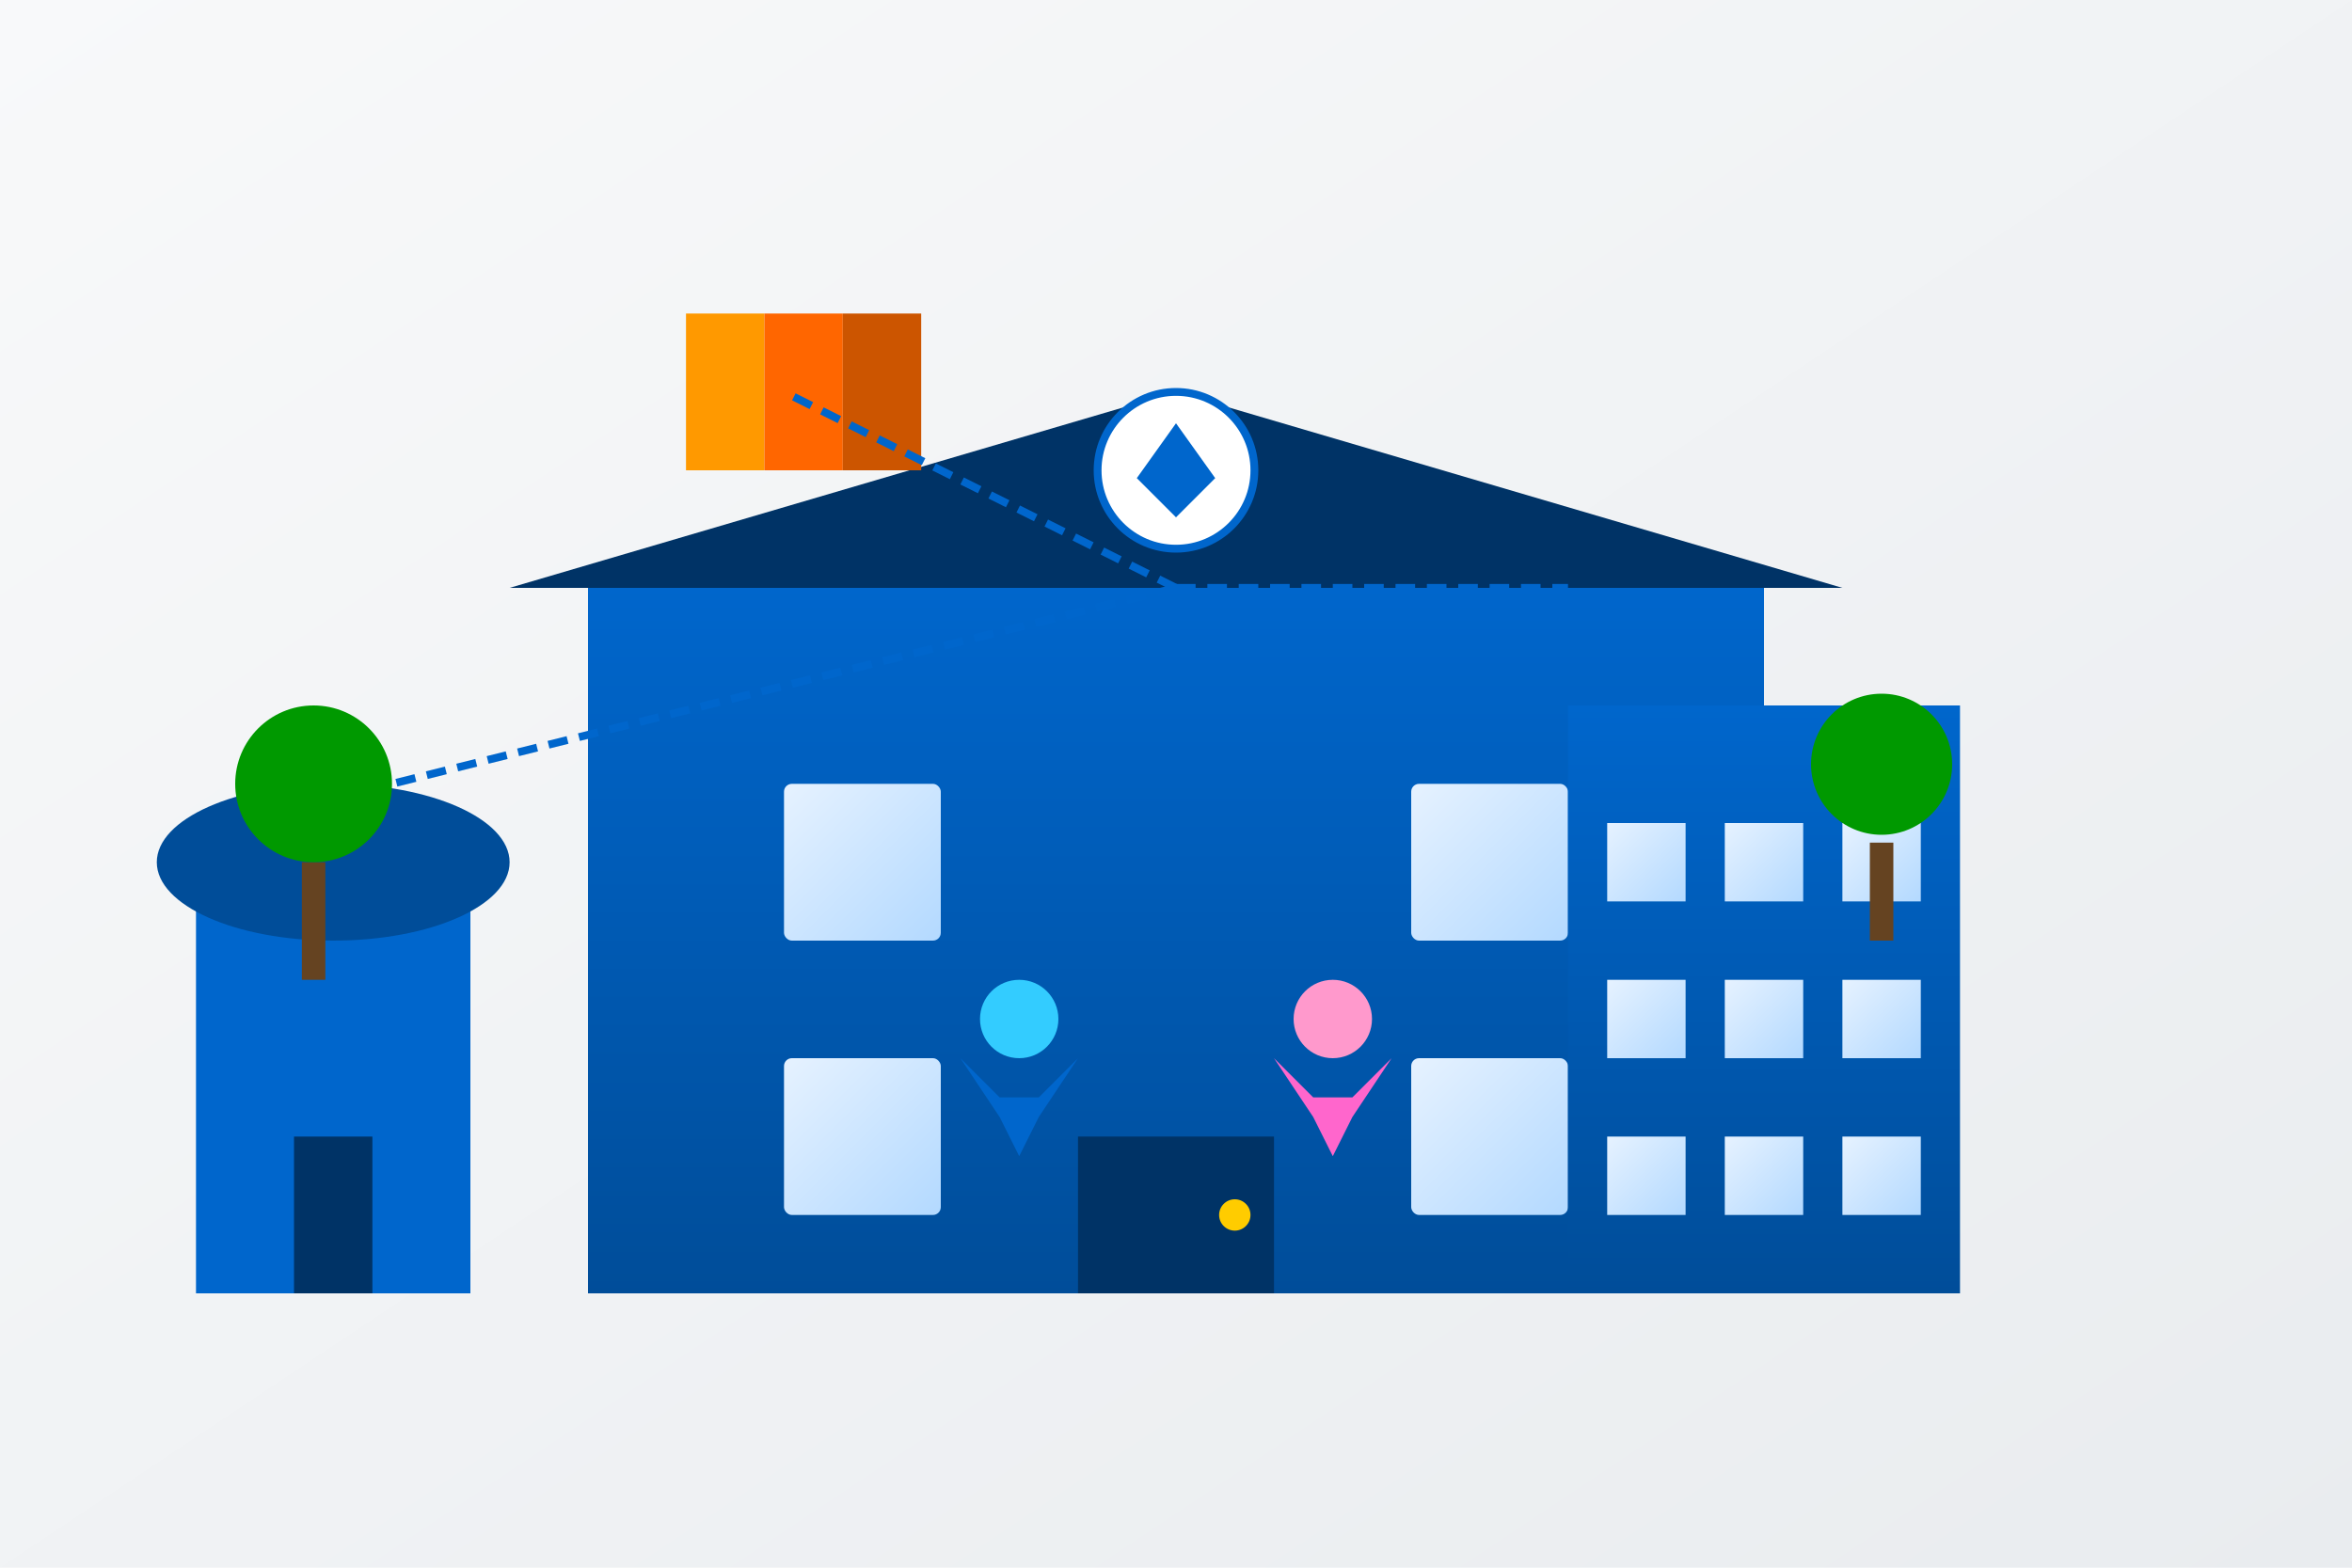 <svg xmlns="http://www.w3.org/2000/svg" width="600" height="400" viewBox="0 0 600 400">
  <!-- 背景 -->
  <defs>
    <linearGradient id="educationBg" x1="0%" y1="0%" x2="100%" y2="100%">
      <stop offset="0%" stop-color="#f8f9fa" />
      <stop offset="100%" stop-color="#e9ecef" />
    </linearGradient>
    <linearGradient id="schoolGradient" x1="0%" y1="0%" x2="0%" y2="100%">
      <stop offset="0%" stop-color="#0066cc" />
      <stop offset="100%" stop-color="#004d99" />
    </linearGradient>
    <linearGradient id="schoolWindowGradient" x1="0%" y1="0%" x2="100%" y2="100%">
      <stop offset="0%" stop-color="#e6f2ff" />
      <stop offset="100%" stop-color="#b3d9ff" />
    </linearGradient>
    <filter id="schoolShadow" x="-20%" y="-20%" width="140%" height="140%">
      <feDropShadow dx="0" dy="4" stdDeviation="10" flood-color="#000" flood-opacity="0.2" />
    </filter>
  </defs>
  
  <rect width="600" height="400" fill="url(#educationBg)" />
  
  <!-- 学校建筑 -->
  <g transform="translate(150, 150)" filter="url(#schoolShadow)">
    <!-- 主建筑 -->
    <rect x="0" y="0" width="300" height="180" fill="url(#schoolGradient)" />
    
    <!-- 屋顶 -->
    <polygon points="-20,0 150,-50 320,0" fill="#003366" />
    
    <!-- 窗户 -->
    <g fill="url(#schoolWindowGradient)">
      <!-- 左侧窗户 -->
      <rect x="50" y="50" width="40" height="40" rx="2" ry="2" />
      <rect x="50" y="120" width="40" height="40" rx="2" ry="2" />
      
      <!-- 右侧窗户 -->
      <rect x="210" y="50" width="40" height="40" rx="2" ry="2" />
      <rect x="210" y="120" width="40" height="40" rx="2" ry="2" />
    </g>
    
    <!-- 门 -->
    <rect x="130" y="180" width="40" height="0" stroke="#003366" stroke-width="2" />
    <rect x="125" y="140" width="50" height="40" fill="#003366" />
    <circle cx="165" cy="160" r="4" fill="#ffcc00" />
  </g>
  
  <!-- 图书馆/教学楼 -->
  <g transform="translate(400, 180)" filter="url(#schoolShadow)">
    <rect x="0" y="0" width="100" height="150" fill="url(#schoolGradient)" />
    <rect x="10" y="30" width="20" height="20" fill="url(#schoolWindowGradient)" />
    <rect x="40" y="30" width="20" height="20" fill="url(#schoolWindowGradient)" />
    <rect x="70" y="30" width="20" height="20" fill="url(#schoolWindowGradient)" />
    <rect x="10" y="70" width="20" height="20" fill="url(#schoolWindowGradient)" />
    <rect x="40" y="70" width="20" height="20" fill="url(#schoolWindowGradient)" />
    <rect x="70" y="70" width="20" height="20" fill="url(#schoolWindowGradient)" />
    <rect x="10" y="110" width="20" height="20" fill="url(#schoolWindowGradient)" />
    <rect x="40" y="110" width="20" height="20" fill="url(#schoolWindowGradient)" />
    <rect x="70" y="110" width="20" height="20" fill="url(#schoolWindowGradient)" />
  </g>
  
  <!-- 体育馆 -->
  <g transform="translate(50, 220)" filter="url(#schoolShadow)">
    <rect x="0" y="0" width="70" height="110" fill="#0066cc" />
    <ellipse cx="35" cy="0" rx="45" ry="20" fill="#004d99" />
    <rect x="25" y="70" width="20" height="40" fill="#003366" />
  </g>
  
  <!-- 树木 -->
  <g transform="translate(80, 250)">
    <rect x="-3" y="-30" width="6" height="30" fill="#654321" />
    <circle cx="0" cy="-50" r="20" fill="#009900" />
  </g>
  
  <g transform="translate(480, 240)">
    <rect x="-3" y="-25" width="6" height="25" fill="#654321" />
    <circle cx="0" cy="-45" r="18" fill="#009900" />
  </g>
  
  <!-- 书籍/学习图标 -->
  <g transform="translate(200, 100)">
    <rect x="-25" y="-20" width="20" height="40" fill="#ff9900" />
    <rect x="-5" y="-20" width="20" height="40" fill="#ff6600" />
    <rect x="15" y="-20" width="20" height="40" fill="#cc5500" />
  </g>
  
  <!-- 网络连接 -->
  <g stroke="#0066cc" stroke-width="2" stroke-dasharray="5,3">
    <line x1="300" y1="150" x2="200" y2="100" />
    <line x1="300" y1="150" x2="400" y2="150" />
    <line x1="300" y1="150" x2="100" y2="200" />
  </g>
  
  <!-- 安全防护图标 -->
  <g transform="translate(300, 120)" fill="#00cc00">
    <circle cx="0" cy="0" r="20" stroke="#0066cc" stroke-width="2" fill="#ffffff" />
    <path d="M0 -12 L10 2 L0 12 L-10 2 Z" fill="#0066cc" />
  </g>
  
  <!-- 学生图标 -->
  <g transform="translate(260, 280)">
    <circle cx="0" cy="-20" r="10" fill="#33ccff" />
    <path d="M-15 -10 L-5 5 L0 15 L5 5 L15 -10 L5 0 L-5 0 Z" fill="#0066cc" />
  </g>
  
  <g transform="translate(340, 280)">
    <circle cx="0" cy="-20" r="10" fill="#ff99cc" />
    <path d="M-15 -10 L-5 5 L0 15 L5 5 L15 -10 L5 0 L-5 0 Z" fill="#ff66cc" />
  </g>
</svg>